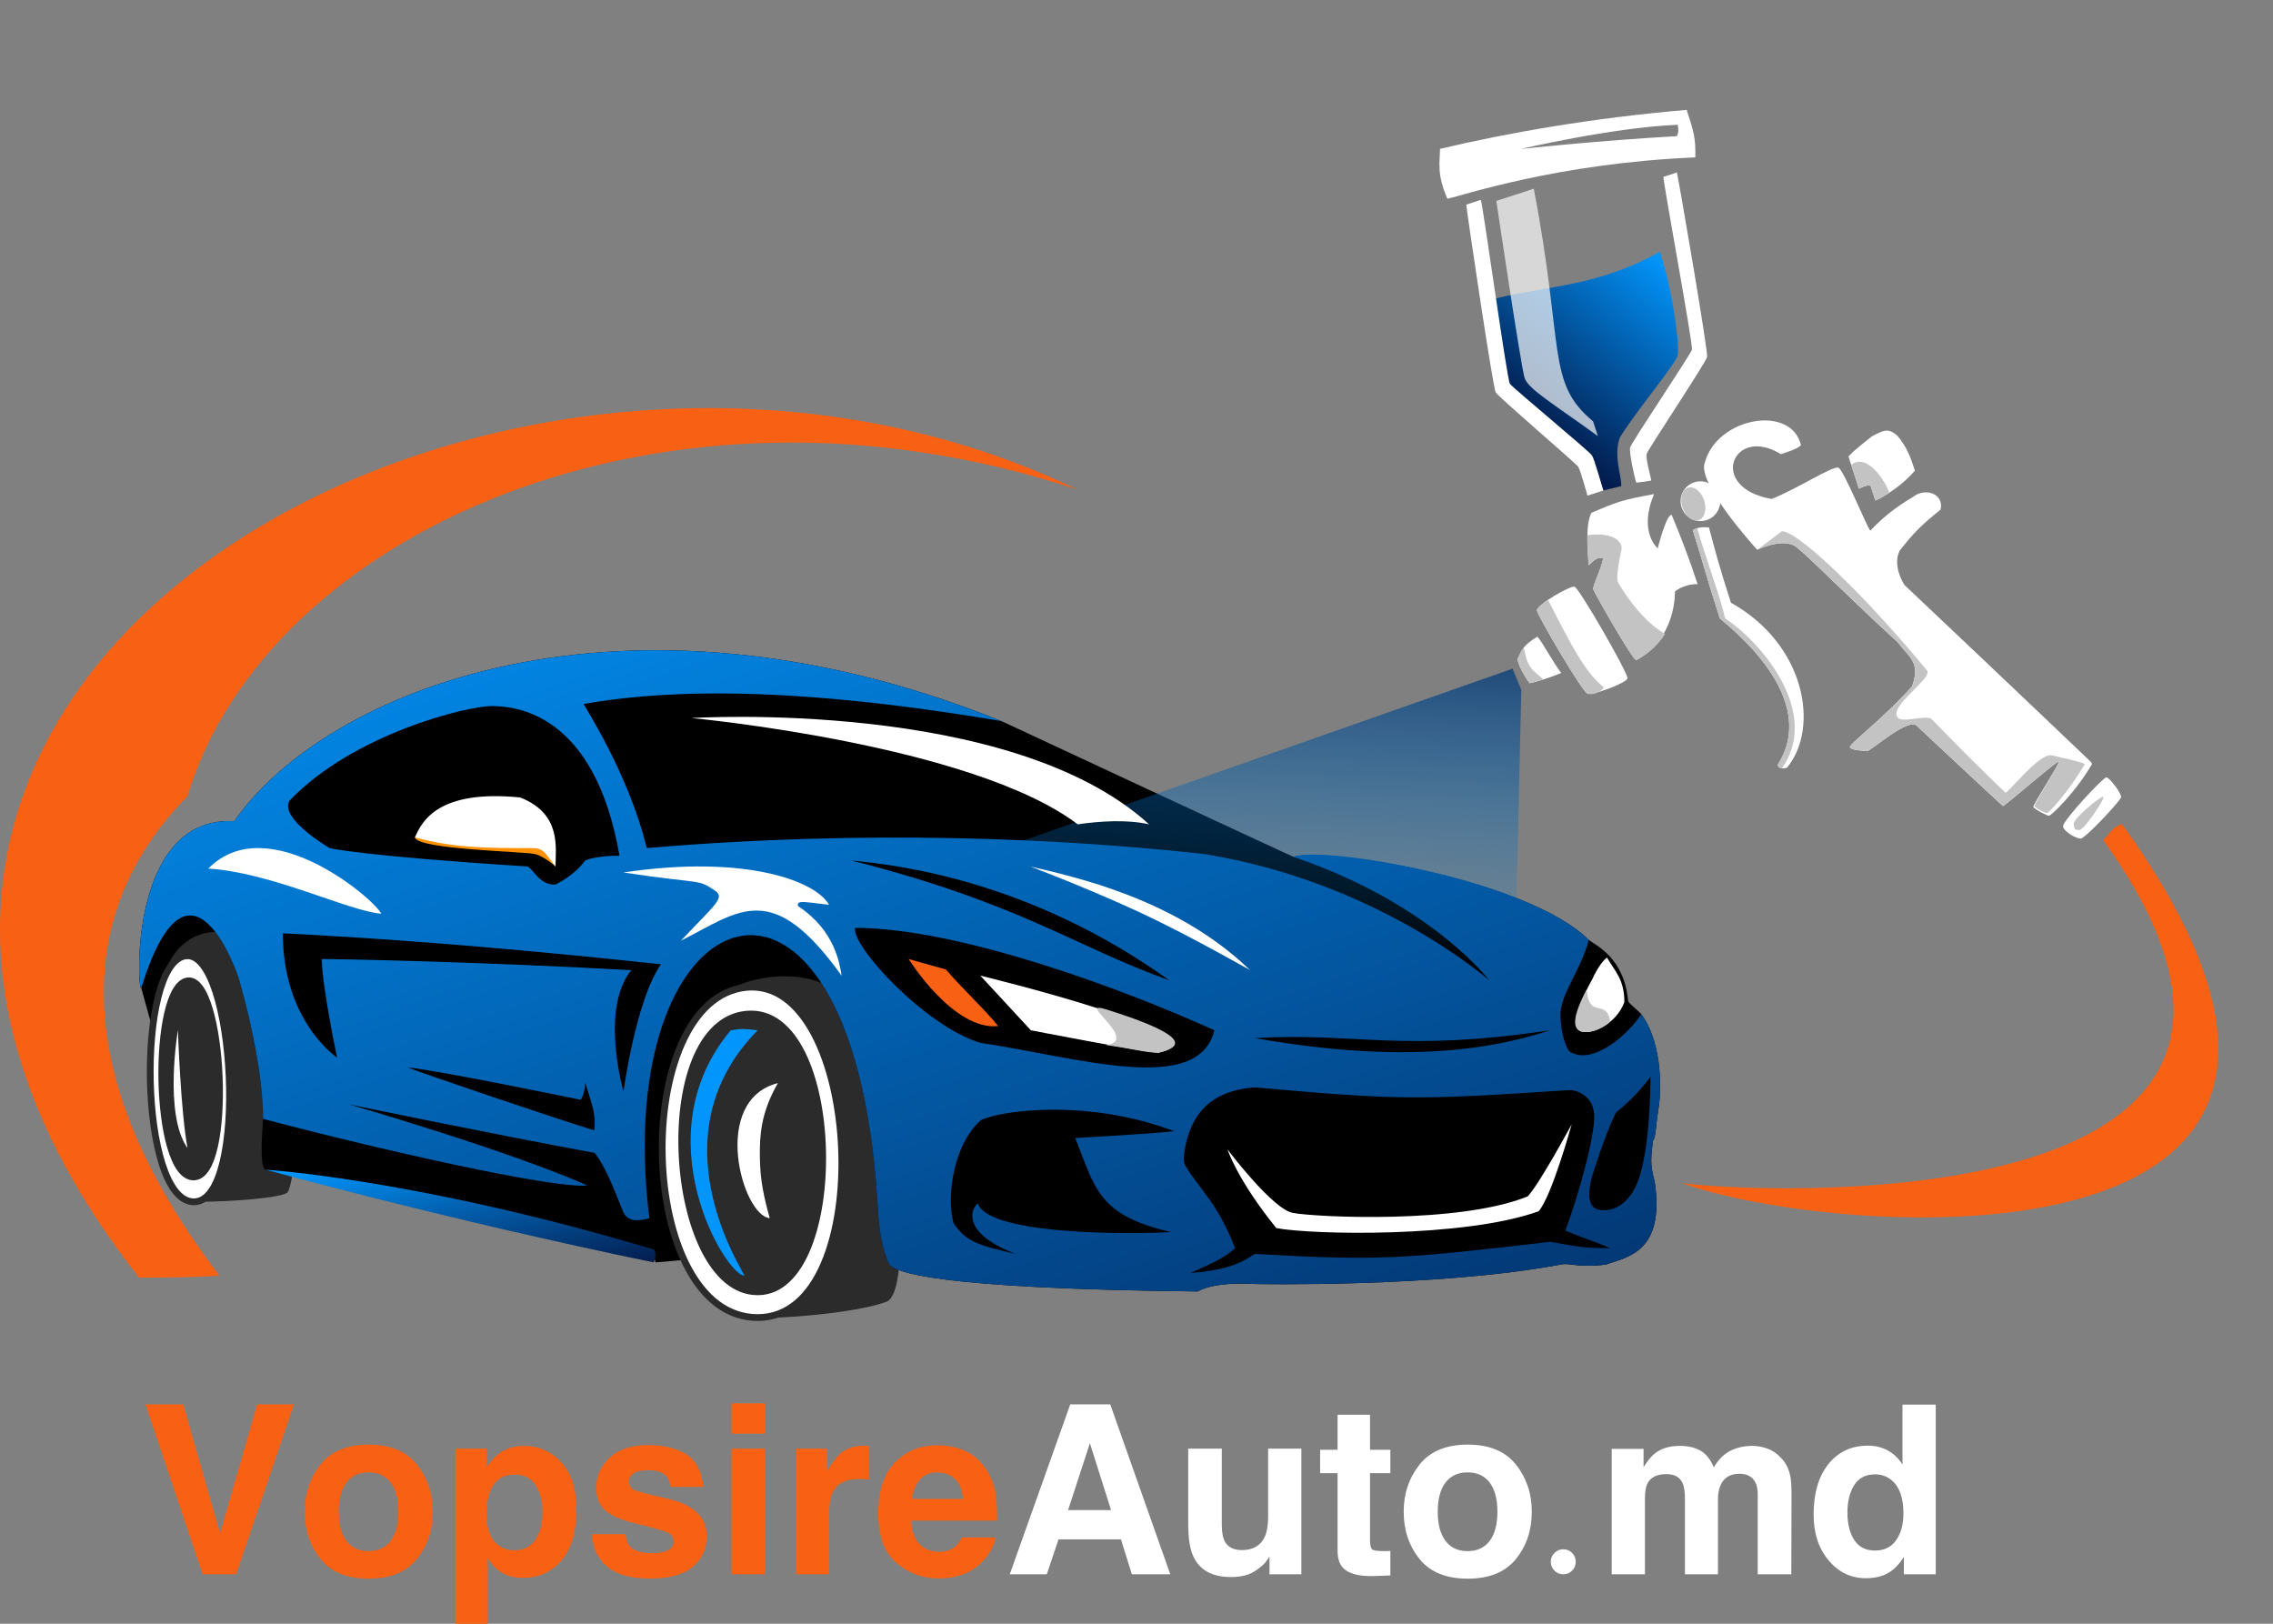 <svg width="168" height="120" viewBox="0 0 168 120" fill="none" xmlns="http://www.w3.org/2000/svg">
<rect x="0" y="0" width="168" height="120" fill="#808080" stroke="none"/>
<path fill-rule="evenodd" clip-rule="evenodd" d="M48.445 93.291C52.025 93.021 51.346 92.985 51.108 92.668C50.871 92.351 48.648 87.375 51.108 86.443C49.418 76.669 49.888 72.98 60.806 72.948C59.475 67.588 51.334 67.94 49.888 72.486C46.789 80.045 46.789 86.517 48.445 93.291Z" fill="black"/>
<path fill-rule="evenodd" clip-rule="evenodd" d="M10.44 73.017L11.254 75.954C11.254 75.954 13.28 66.592 16.803 70.137C17.334 68.913 15.396 67.222 15.396 67.222C15.396 67.222 13.419 66.444 12.195 68.231C10.709 70.403 10.44 73.017 10.44 73.017Z" fill="black"/>
<path fill-rule="evenodd" clip-rule="evenodd" d="M14.521 88.818C17.147 88.818 20.804 88.524 21.263 88.121C22.124 86.449 22.37 76.8 19.434 70.633C17.694 68.269 13.347 67.752 11.957 72.454C11.535 76.053 11.365 80.123 11.957 83.291C12.561 86.523 13.938 88.818 14.521 88.818Z" fill="#2B2B2B"/>
<path fill-rule="evenodd" clip-rule="evenodd" d="M50.74 93.145C53.155 97.611 55.323 97.245 56.139 97.371C56.956 97.498 63.121 97.115 65.582 96.183C66.733 95.483 66.491 91.107 66.491 91.107C66.491 91.107 64.741 79.688 61.847 73.521C60.132 71.157 52.491 71.714 51.045 76.26C49.956 83.854 49.085 86.371 50.74 93.145Z" fill="#2B2B2B"/>
<path fill-rule="evenodd" clip-rule="evenodd" d="M74.03 53.297C46.081 42.053 24.082 50.969 17.315 60.689C9.46 60.257 10.139 73.454 10.44 73.017C14.035 61.436 17.621 72.225 17.621 72.225C17.621 72.225 19.44 78.232 19.44 82.685C19.44 83.033 19.113 86.349 19.637 86.443C29.237 88.164 47.972 91.953 48.272 92.601C48.584 93.275 48.215 91.206 47.995 90.027C44.974 65.597 62.951 59.407 64.837 88.638C64.936 90.177 65.003 91.935 65.734 93.459C66.23 94.012 68.993 95.235 88.519 95.443C89.918 94.658 92.738 94.891 92.738 94.891C92.738 94.891 106.149 95.173 115.334 93.459C116.056 93.291 116.498 93.719 118.673 93.459C120.278 92.904 123.071 92.533 122.301 87.34C121.99 86.138 121.99 85.858 122.162 84.312C122.394 84.105 122.394 82.989 122.571 82.012C122.748 81.036 123.009 77.301 121.311 74.95C121.128 74.733 120.418 74.173 120.337 73.997C120.058 70.767 117.945 69.872 117.425 69.46C112.871 64.969 97.86 62.59 95.618 63.329C95.578 63.342 74.03 53.297 74.03 53.297Z" fill="black"/>
<path fill-rule="evenodd" clip-rule="evenodd" d="M111.793 49.418L112.442 50.978L111.938 73.108L67.159 65.1L111.793 49.418Z" fill="url(#paint0_linear_0_61)"/>
<ellipse cx="125.682" cy="37.04" rx="1.466" ry="1.47" transform="rotate(-18 125.682 37.04)" fill="white"/>
<ellipse cx="125.155" cy="37.244" rx="0.845" ry="1.262" transform="rotate(-18 125.155 37.244)" fill="#C3C3C3"/>
<path fill-rule="evenodd" clip-rule="evenodd" d="M124.006 9.223C119.274 9.405 112.408 11.008 112.408 11.008C112.408 11.008 118.163 10.382 123.946 10.063C124.049 9.82 124.083 9.705 124.006 9.223ZM106.973 14.688C108.025 14.482 115.064 12.059 125.305 11.632C125.328 10.162 125.2 9.77 124.665 8.121C117.751 8.709 111.457 9.809 106.433 11.003C106.415 12.09 106.194 12.856 106.973 14.688Z" fill="white"/>
<path fill-rule="evenodd" clip-rule="evenodd" d="M122.682 18.607C123.712 21.778 124.144 25.582 124.004 26.24C123.865 26.898 121.269 29.92 119.758 32.273C119.179 33.629 119.937 35.413 119.817 35.931L118.502 36.248L117.689 33.744L111.523 28.437C111.523 28.437 110.64 23.241 110.559 22.052C114.416 21.097 118.087 21.181 122.682 18.607Z" fill="url(#paint1_linear_0_61)"/>
<path fill-rule="evenodd" clip-rule="evenodd" d="M122.946 13.071C123.439 12.911 123.439 12.911 123.94 12.748C124.033 13.033 126.255 25.951 126.174 26.371C126.092 26.792 121.791 33.22 121.705 33.547C121.62 33.873 121.984 35.148 122.051 35.513C121.552 35.6 121.552 35.6 120.936 35.67C120.799 35.25 120.401 33.429 120.482 33.076C120.563 32.722 124.958 26.201 125.054 25.84C125.15 25.479 122.91 13.398 122.946 13.071Z" fill="white"/>
<path fill-rule="evenodd" clip-rule="evenodd" d="M109.449 14.773C108.807 14.982 108.807 14.982 108.373 15.123C108.384 15.422 110.331 28.63 110.551 28.997C110.772 29.365 116.445 34.206 116.637 34.484C116.828 34.762 117.2 36.217 117.333 36.628C117.955 36.426 117.955 36.426 118.502 36.248C118.336 35.736 117.854 33.951 117.657 33.647C117.46 33.342 111.809 28.668 111.596 28.361C111.383 28.054 109.595 15.068 109.449 14.773Z" fill="white"/>
<path fill-rule="evenodd" clip-rule="evenodd" d="M110.595 14.848C110.595 14.848 111.701 14.488 113.363 13.948C115.637 25.77 114.271 28.261 117.747 31.139C117.914 31.652 117.973 31.835 118.101 32.228C114.775 29.814 112.953 28.756 112.685 27.931C112.417 27.106 110.595 14.848 110.595 14.848Z" fill="white" fill-opacity="0.687"/>
<path fill-rule="evenodd" clip-rule="evenodd" d="M117.615 37.902C119.643 37.037 119.925 36.946 122.257 36.514C121.067 39.314 122.524 40.526 122.524 40.526C122.524 40.526 123.14 38.057 123.548 38.038C124.135 39.414 124.887 41.368 125.472 43.167C124.417 43.164 123.797 43.711 123.797 43.711C123.797 43.711 123.934 47.169 120.939 48.786C120.632 48.728 117.846 43.814 117.764 43.561C117.682 43.308 118.381 42.02 118.49 41.248C118.129 41.191 117.975 41.242 117.417 41.778C117.334 40.5 117.184 38.788 117.615 37.902Z" fill="white"/>
<path fill-rule="evenodd" clip-rule="evenodd" d="M117.322 39.55C119.493 39.276 119.954 40.212 119.843 40.603C119.383 42.727 119.582 43.029 119.582 43.029C119.582 43.029 121.101 45.755 123.072 46.851C122.752 47.358 122.091 48.203 120.939 48.786C120.632 48.728 117.846 43.814 117.764 43.561C117.682 43.308 118.381 42.02 118.49 41.248C118.129 41.192 117.975 41.242 117.417 41.778C117.334 40.5 117.321 40.644 117.322 39.55Z" fill="#C3C3C3"/>
<path fill-rule="evenodd" clip-rule="evenodd" d="M113.597 45.119C113.539 44.721 116.036 43.285 116.369 43.353C116.702 43.422 120.38 49.816 120.289 50.144C120.198 50.472 117.743 51.404 117.343 51.265C116.942 51.125 113.655 45.517 113.597 45.119Z" fill="white"/>
<path fill-rule="evenodd" clip-rule="evenodd" d="M113.597 45.119C113.597 44.872 114.244 44.477 114.414 44.325C116.238 47.913 117.213 49.738 118.525 50.783C118.434 51.111 117.743 51.404 117.343 51.265C116.942 51.126 113.655 45.517 113.597 45.119Z" fill="#C3C3C3"/>
<path fill-rule="evenodd" clip-rule="evenodd" d="M113.056 50.491C113.056 50.491 114.141 50.261 115.397 49.73C114.904 49.148 113.996 47.444 113.633 47.051C112.57 47.688 112.484 48.035 112.16 48.705C112.254 49.411 113.056 50.491 113.056 50.491Z" fill="white"/>
<path fill-rule="evenodd" clip-rule="evenodd" d="M113.056 50.491C113.056 50.491 113.671 50.345 113.993 50.246C114.217 50.177 113.433 49.818 113.055 49.215C112.674 48.609 112.698 47.76 112.6 47.89C112.418 48.132 112.316 48.381 112.16 48.705C112.254 49.411 113.056 50.491 113.056 50.491Z" fill="#C3C3C3"/>
<path fill-rule="evenodd" clip-rule="evenodd" d="M125.116 39.179C125.519 38.954 125.84 38.944 126.312 38.979C126.727 40.549 127.065 41.859 127.937 44.545C133.441 47.605 134.517 53.786 132.08 56.732C131.716 56.85 131.466 56.772 131.396 56.559C131.327 56.346 135.151 52.331 127.116 45.702C126.064 42.464 125.733 41.078 125.116 39.179Z" fill="white"/>
<path fill-rule="evenodd" clip-rule="evenodd" d="M125.116 39.179C125.228 39.116 125.334 39.07 125.439 39.037C126.104 41.341 127.114 43.995 127.509 45.702C130.28 47.534 134.578 52.705 131.702 56.784C131.544 56.766 131.438 56.687 131.396 56.559C131.327 56.346 135.151 52.331 127.116 45.702C126.064 42.464 125.733 41.078 125.116 39.179Z" fill="#C3C3C3"/>
<path fill-rule="evenodd" clip-rule="evenodd" d="M136.62 33.729C137.181 33.156 137.525 32.921 138.346 32.253C139.315 31.737 139.561 31.657 140.211 32.172C140.968 33.042 141.247 33.901 141.531 34.777C140.635 35.86 139.274 36.694 138.61 36.992C138.505 36.67 138.367 36.245 138.238 35.847C137.933 35.883 137.718 35.953 137.397 36.12C137.196 35.501 136.901 34.595 136.62 33.729Z" fill="white"/>
<path fill-rule="evenodd" clip-rule="evenodd" d="M136.824 34.358C137.984 33.428 139.351 35.54 139.636 36.417C138.828 36.915 139.282 36.686 138.61 36.992C138.505 36.671 138.367 36.245 138.238 35.847C137.933 35.883 137.718 35.953 137.397 36.121C137.196 35.501 137.106 35.224 136.824 34.358Z" fill="#C3C3C3"/>
<path fill-rule="evenodd" clip-rule="evenodd" d="M126.016 34.15C126.943 30.827 132.409 29.869 133.112 32.908C132.807 33.18 132.28 33.351 131.628 33.563C128.095 31.381 126.143 36.039 130.943 36.876C132.882 36.104 135.477 34.401 135.879 34.565C136.282 34.729 138.061 39.148 138.244 39.217C139.033 38.351 140.12 37.467 141.344 36.755C142.303 35.979 143.707 36.492 143.428 37.668C142.008 38.8 141.441 39.378 140.407 40.694C139.833 41.852 140.762 43.235 140.762 43.235C140.762 43.235 147.505 49.6 154.331 56.107C154.67 56.437 154.67 56.437 154.509 56.655C153.33 58.63 151.615 60.277 151.451 60.285C151.287 60.292 150.338 59.784 150.288 59.631C150.239 59.479 152.28 56.371 152.16 56.287C152.04 56.203 148.132 59.602 148.047 59.567C147.962 59.532 141.763 53.726 141.651 53.622C140.968 53.058 138.238 55.54 137.986 55.512C137.734 55.484 136.795 55.437 136.725 55.223C136.656 55.008 139.188 53.105 141.324 50.728C141.964 48.917 141.13 48.627 140.262 47.462C136.824 44.33 133.743 41.187 132.785 40.435C131.828 39.682 129.878 40.63 129.878 40.63C129.878 40.63 125.338 35.683 126.016 34.15Z" fill="white"/>
<path fill-rule="evenodd" clip-rule="evenodd" d="M131.701 39.261C132.944 39.262 137.978 44.157 142.423 49.545C142.9 50.122 139.535 52.206 140.267 53.038C140.634 53.456 142.415 52.774 142.794 53.168C144.616 55.058 146.646 57.077 148.217 58.575C148.368 58.721 150.706 55.602 151.671 55.825C152.885 56.104 154.168 56.382 154.078 56.503C152.898 58.477 151.465 60.074 151.301 60.082C151.137 60.089 150.425 59.721 150.375 59.569C150.325 59.416 152.28 56.371 152.16 56.287C152.04 56.203 148.132 59.602 148.047 59.567C147.962 59.532 141.763 53.726 141.651 53.622C140.968 53.058 138.238 55.54 137.986 55.512C137.734 55.484 136.795 55.437 136.725 55.223C136.656 55.008 139.188 53.105 141.324 50.728C141.964 48.917 141.13 48.627 140.262 47.462C136.824 44.33 133.743 41.187 132.785 40.435C131.828 39.682 129.878 40.63 129.878 40.63C129.878 40.63 130.833 39.926 131.701 39.261Z" fill="#C3C3C3"/>
<path fill-rule="evenodd" clip-rule="evenodd" d="M152.482 61.059C152.455 60.671 155.445 57.433 155.687 57.451C155.928 57.469 156.829 58.658 156.769 58.925C156.709 59.191 154.118 61.989 153.774 61.977C153.431 61.965 152.509 61.446 152.482 61.059Z" fill="white"/>
<path fill-rule="evenodd" clip-rule="evenodd" d="M153.269 60.886C153.242 60.499 155.2 58.87 155.441 58.888C155.683 58.906 154.034 61.355 153.69 61.343C153.347 61.331 153.296 61.274 153.269 60.886Z" fill="#C3C3C3"/>
<path fill-rule="evenodd" clip-rule="evenodd" d="M155.444 62.086C156.067 61.501 156.081 61.142 156.839 60.896C181.38 95.042 135.475 91.538 124.307 87.424C127.983 88.05 176.297 91.071 155.444 62.086Z" fill="#F86113"/>
<path fill-rule="evenodd" clip-rule="evenodd" d="M87.996 94.079C90.534 93.874 91.688 93.404 92.738 92.668C102.044 93.197 103.66 93.037 114.583 91.775C116.462 92.083 116.717 92.244 119.024 92.244C117.425 91.573 117.182 91.573 115.693 90.942C116.595 88.595 118.14 83.255 117.775 82.033C117.649 81.217 116.854 80.562 115.956 80.562C104.693 81.31 103.445 81.31 92.738 80.358C91.022 80.501 88.278 81.069 87.595 84.816C87.595 84.816 87.383 85.745 87.595 86.113C88.577 87.816 90.005 88.88 91.282 92.244C90.54 92.965 89.302 93.493 87.996 94.079ZM86.779 83.597C85.433 83.776 79.472 84.105 79.472 84.105C80.968 87.837 81.141 89.803 86.56 91.058C81.78 91.281 72.999 91.061 72.275 88.948C71.869 89.177 70.838 91.061 75.077 92.668C72.458 92.065 71.378 91.801 70.467 90.37C69.946 88.338 70.467 84.653 72.458 82.812C73.596 82.136 80.18 81.098 86.779 83.597ZM121.989 79.58C121.989 79.58 122.016 85.16 120.963 87.532C119.909 89.905 118.093 89.464 117.9 89.3C117.088 88.842 117.664 86.97 117.664 86.97C117.664 86.97 118.515 84.105 119.439 82.216C120.963 81.034 121.989 79.58 121.989 79.58ZM20.904 68.973C26.681 69.268 35.097 69.793 48.852 71.26C46.989 73.94 46.081 80.671 46.081 80.671C46.081 80.671 44.323 74.567 46.659 71.701C35.598 71.079 25.316 70.877 23.786 70.877C23.786 72.809 24.913 78.156 24.913 78.156C24.913 78.156 20.904 75.515 20.904 68.973ZM30.136 78.887C32.363 79.09 42.915 81.276 42.915 81.276C42.915 81.276 43.253 80.825 43.253 79.994C43.708 81.588 44.066 82.177 43.925 83.536C41.375 82.767 30.869 79.211 30.136 78.887ZM74.03 53.297C46.081 42.053 24.082 50.969 17.315 60.689C9.46 60.257 10.139 73.454 10.44 73.017C14.035 61.436 17.621 72.225 17.621 72.225C17.621 72.225 19.44 78.232 19.44 82.685C27.596 84.849 40.91 87.888 43.416 87.608C37.5 85 25.796 81.613 25.796 81.613C25.796 81.613 35.679 83.674 43.956 85.203C44.932 86.443 45.769 88.929 46.081 89.602C46.393 90.276 47.166 90.276 47.995 90.027C44.974 65.597 62.951 59.407 64.837 88.638C64.936 90.177 65.003 91.935 65.734 93.459C66.23 94.012 68.993 95.235 88.519 95.443C89.918 94.658 92.738 94.891 92.738 94.891C92.738 94.891 106.149 95.173 115.334 93.459C116.056 93.291 116.498 93.719 118.673 93.459C120.278 92.904 123.071 92.533 122.301 87.34C121.99 86.138 121.99 85.858 122.162 84.312C122.394 84.105 122.394 82.989 122.571 82.012C122.748 81.036 123.009 77.301 121.311 74.95C120.35 76.429 117.839 78.651 116.164 77.798C115.839 77.798 115.334 76.429 115.334 74.95C115.334 73.472 116.91 71.586 117.425 69.46C112.792 64.891 97.442 62.465 95.618 63.329C105.813 66.794 110.075 72.454 110.075 72.454C110.075 72.454 101.809 65.157 88.982 63.114C78.594 61.966 64.098 61.288 47.806 62.676C47.264 60.497 46.081 56.891 43.126 52.025C47.806 51.218 56.666 50.345 74.03 53.297ZM21.398 59.17C26.135 54.217 34.547 52.18 36.317 52.18C38.087 52.18 43.956 52.654 45.786 63.241C43.956 63.241 43.244 63.597 43.244 63.597C43.244 63.597 42.636 64.566 41.059 65.372C39.879 65.429 39.492 64.294 38.984 64.034C26.507 63.241 24.361 62.675 24.361 62.675C24.361 62.675 20.615 60.494 21.398 59.17Z" fill="url(#paint2_linear_0_61)"/>
<path fill-rule="evenodd" clip-rule="evenodd" d="M79.656 36.191C37.525 15.86 -24.732 49.866 10.281 94.421C11.957 94.421 14.035 94.421 16.226 94.278C5.587 80.358 4.958 67.872 13.86 58.838C19.64 39.549 48.944 26.002 79.656 36.191Z" fill="#F86113"/>
<path fill-rule="evenodd" clip-rule="evenodd" d="M46.081 64.48C55.052 63.133 60.298 65.102 61.271 66.864C59.403 66.661 58.896 66.498 58.978 66.959C61.739 68.773 62.066 71.276 62.204 72.103C57.048 64.93 54.686 67.313 50.329 69.52C52.91 66.776 53.678 66.319 52.762 65.765C51.545 64.939 51.811 65.348 46.081 64.48Z" fill="white"/>
<path fill-rule="evenodd" clip-rule="evenodd" d="M63.197 68.572C70.855 68.572 83.073 73.102 89.754 76.141C88.578 81.009 79.655 78.14 72.458 77.07C68.42 75.862 62.937 69.937 63.197 68.572Z" fill="black"/>
<path fill-rule="evenodd" clip-rule="evenodd" d="M72.458 72.103L76.191 76.141C76.191 76.141 84.736 77.798 85.623 77.798C91.058 76.598 72.458 72.103 72.458 72.103Z" fill="white"/>
<path fill-rule="evenodd" clip-rule="evenodd" d="M81.742 77.23C83.903 77.533 84.628 77.798 85.624 77.798C88.114 77.248 86.82 76.179 81.742 74.592C79.431 73.87 84.312 76.903 81.742 77.23Z" fill="#C3C3C3"/>
<path fill-rule="evenodd" clip-rule="evenodd" d="M67.159 70.877C67.159 70.877 69.911 71.647 69.911 71.647C70.994 72.926 72.875 74.685 73.775 75.831C70.462 76.181 67.159 70.877 67.159 70.877Z" fill="#F86113"/>
<path fill-rule="evenodd" clip-rule="evenodd" d="M76.129 64.034C79.335 64.784 86.852 66.389 92.295 71.607C93.301 72.262 88.445 69.363 83.977 67.303C79.509 65.243 74.585 63.449 76.129 64.034Z" fill="white"/>
<path fill-rule="evenodd" clip-rule="evenodd" d="M62.951 63.597C66.3 63.922 76.061 65.026 86.43 72.454C79.271 69.877 75.465 66.785 62.951 63.597Z" fill="black"/>
<path fill-rule="evenodd" clip-rule="evenodd" d="M114.583 76.14C111.374 77.153 105.037 78.887 92.738 76.718C100.331 76.286 103.426 77.798 114.583 76.14Z" fill="black"/>
<path fill-rule="evenodd" clip-rule="evenodd" d="M15.396 64.192C19.778 59.726 27.667 66.438 28.177 67.525C25.799 67.347 20.014 64.461 15.396 64.192Z" fill="white"/>
<path fill-rule="evenodd" clip-rule="evenodd" d="M30.668 61.886C30.829 62.79 38.846 62.926 39.56 63.122C40.275 63.317 41.059 64.034 41.059 64.034L40.056 61.886C40.056 61.886 30.766 61.55 30.668 61.886Z" fill="#FF9100"/>
<path fill-rule="evenodd" clip-rule="evenodd" d="M30.668 61.886C31.173 60.742 32.33 58.325 38.448 58.936C41.531 60.143 41.059 62.675 41.059 64.034C40.216 62.977 40.216 62.675 39.254 62.675C35.876 62.675 33.627 62.675 30.668 61.886Z" fill="white"/>
<path fill-rule="evenodd" clip-rule="evenodd" d="M90.726 84.948C90.726 84.948 94.121 89.454 95.597 89.644C97.199 89.944 107.824 90.488 112.916 88.416C113.814 87.454 116.164 83.089 116.164 83.089C116.164 83.089 114.695 88.416 113.719 89.519C108.214 91.492 96.952 91.259 94.334 90.76C91.436 87.181 90.726 84.948 90.726 84.948Z" fill="white"/>
<path fill-rule="evenodd" clip-rule="evenodd" d="M118.775 70.767C119.367 71.802 120.058 72.371 120.058 74.053C119.579 75.447 117.92 76.478 116.908 76.237C115.632 75.933 117.687 72.371 117.687 72.371C117.687 72.371 118.211 71.171 118.775 70.767Z" fill="white"/>
<path fill-rule="evenodd" clip-rule="evenodd" d="M119.024 75.501C118.347 76.071 117.512 76.381 116.908 76.237C116.15 76.056 116.274 75.013 117.279 73.108C117.425 75.376 118.717 73.729 119.024 75.501Z" fill="#C3C3C3"/>
<path fill-rule="evenodd" clip-rule="evenodd" d="M51.108 53.066C51.108 53.066 74.691 51.579 84.927 60.92C83.301 60.551 81.314 60.681 79.655 60.92C71.832 54.994 51.108 53.066 51.108 53.066Z" fill="white"/>
<path fill-rule="evenodd" clip-rule="evenodd" d="M19.637 86.443C19.637 86.443 30.976 87.15 48.385 92.361C48.476 92.76 48.476 93.05 48.288 93.291C32.96 90.125 19.637 86.443 19.637 86.443Z" fill="url(#paint3_linear_0_61)"/>
<path fill-rule="evenodd" clip-rule="evenodd" d="M57.494 80.045C56.195 82.293 56.149 84.035 56.162 85.485C56.177 87.231 56.472 88.519 56.894 90.027C54.858 89.857 52.479 81.323 57.494 80.045Z" fill="white"/>
<path fill-rule="evenodd" clip-rule="evenodd" d="M56.002 76.14C54.831 76.013 54.831 76.013 54.01 76.14C47.441 83.962 53.637 94.278 55.026 94.278C54.904 93.88 48.282 83.962 56.002 76.14Z" fill="#0296FC"/>
<path fill-rule="evenodd" clip-rule="evenodd" d="M13.151 76.131C13.151 76.131 12.087 82.352 13.86 84.849C13.347 82.114 13.151 76.131 13.151 76.131Z" fill="white"/>
<path fill-rule="evenodd" clip-rule="evenodd" d="M13.86 72.493C16.544 72.103 17.277 86.981 14.306 86.981C11.336 86.981 11.177 72.885 13.86 72.493ZM13.717 70.642C17.402 70.152 18.409 88.818 14.33 88.818C10.251 88.818 10.032 71.133 13.717 70.642Z" fill="white"/>
<path d="M14.306 86.981V86.731V86.981ZM14.33 88.818V89.068V88.818ZM13.86 72.493L13.896 72.741C14.097 72.712 14.322 72.813 14.57 73.152C14.816 73.487 15.043 74.005 15.24 74.664C15.632 75.977 15.88 77.778 15.954 79.601C16.027 81.424 15.924 83.248 15.623 84.608C15.472 85.291 15.276 85.838 15.039 86.208C14.803 86.579 14.556 86.731 14.306 86.731V86.981V87.231C14.799 87.231 15.179 86.918 15.461 86.477C15.743 86.035 15.955 85.423 16.111 84.716C16.424 83.299 16.527 81.428 16.453 79.581C16.379 77.733 16.127 75.887 15.719 74.521C15.516 73.84 15.269 73.259 14.973 72.856C14.679 72.455 14.294 72.178 13.824 72.246L13.86 72.493ZM14.306 86.981V86.731C14.047 86.731 13.785 86.58 13.526 86.227C13.267 85.874 13.038 85.353 12.846 84.702C12.464 83.403 12.251 81.653 12.213 79.879C12.175 78.105 12.314 76.329 12.624 74.978C12.779 74.302 12.974 73.746 13.203 73.354C13.435 72.956 13.673 72.773 13.896 72.741L13.86 72.493L13.824 72.246C13.376 72.311 13.032 72.655 12.771 73.102C12.506 73.556 12.297 74.166 12.136 74.866C11.814 76.269 11.675 78.089 11.713 79.889C11.751 81.688 11.967 83.487 12.366 84.843C12.566 85.52 12.815 86.103 13.123 86.522C13.431 86.942 13.824 87.231 14.306 87.231V86.981ZM13.717 70.642L13.75 70.89C14.088 70.845 14.429 71.01 14.774 71.439C15.119 71.868 15.433 72.525 15.703 73.353C16.243 75.005 16.584 77.268 16.685 79.557C16.786 81.846 16.644 84.139 16.23 85.85C16.023 86.708 15.751 87.401 15.421 87.874C15.093 88.344 14.729 88.568 14.33 88.568V88.818V89.068C14.95 89.068 15.448 88.709 15.831 88.16C16.212 87.614 16.502 86.853 16.716 85.968C17.145 84.195 17.287 81.851 17.185 79.535C17.083 77.219 16.737 74.907 16.179 73.198C15.9 72.345 15.563 71.623 15.164 71.126C14.763 70.628 14.267 70.317 13.684 70.394L13.717 70.642ZM14.33 88.818V88.568C13.922 88.568 13.537 88.35 13.176 87.9C12.814 87.45 12.497 86.789 12.233 85.97C11.707 84.336 11.414 82.136 11.362 79.908C11.31 77.681 11.5 75.449 11.927 73.75C12.141 72.9 12.41 72.197 12.729 71.699C13.049 71.197 13.394 70.938 13.75 70.89L13.717 70.642L13.684 70.394C13.119 70.47 12.665 70.87 12.307 71.43C11.948 71.992 11.662 72.752 11.442 73.628C11.001 75.383 10.81 77.664 10.862 79.92C10.914 82.175 11.211 84.427 11.757 86.124C12.03 86.971 12.37 87.696 12.787 88.214C13.204 88.734 13.719 89.068 14.33 89.068V88.818Z" fill="#2B2B2B"/>
<path fill-rule="evenodd" clip-rule="evenodd" d="M55.213 74.95C62.387 74.353 62.67 95.468 56.002 95.468C49.334 95.468 48.039 75.548 55.213 74.95ZM55.149 72.97C63.769 72.103 65.043 97.372 56.002 97.372C46.96 97.372 46.529 73.838 55.149 72.97Z" fill="white"/>
<path d="M56.002 95.468V95.218V95.468ZM56.002 97.372V97.622V97.372ZM55.213 74.95L55.234 75.199C56.876 75.063 58.164 76.157 59.076 78.014C59.986 79.867 60.482 82.412 60.548 84.992C60.615 87.571 60.251 90.155 59.469 92.084C58.681 94.026 57.511 95.218 56.002 95.218V95.468V95.718C57.827 95.718 59.121 94.271 59.932 92.272C60.748 90.261 61.116 87.604 61.048 84.979C60.981 82.355 60.477 79.732 59.525 77.794C58.575 75.86 57.138 74.539 55.192 74.701L55.213 74.95ZM56.002 95.468V95.218C54.477 95.218 53.212 94.08 52.28 92.234C51.353 90.396 50.795 87.924 50.666 85.42C50.537 82.916 50.838 80.409 51.604 78.501C52.371 76.59 53.577 75.337 55.234 75.199L55.213 74.95L55.192 74.701C53.263 74.862 51.94 76.323 51.14 78.315C50.339 80.31 50.036 82.895 50.167 85.446C50.298 87.997 50.866 90.543 51.833 92.459C52.795 94.366 54.192 95.718 56.002 95.718V95.468ZM55.149 72.97L55.174 73.219C57.18 73.017 58.799 74.325 59.969 76.534C61.137 78.738 61.816 81.776 61.948 84.856C62.08 87.936 61.663 91.028 60.665 93.338C59.667 95.65 58.118 97.122 56.002 97.122V97.372V97.622C58.406 97.622 60.089 95.935 61.124 93.536C62.161 91.135 62.582 87.963 62.448 84.835C62.314 81.706 61.624 78.59 60.411 76.3C59.2 74.015 57.428 72.49 55.124 72.722L55.149 72.97ZM56.002 97.372V97.122C53.87 97.122 52.217 95.74 51.063 93.564C49.909 91.388 49.282 88.46 49.202 85.49C49.123 82.52 49.592 79.536 50.603 77.25C51.616 74.961 53.148 73.423 55.174 73.219L55.149 72.97L55.124 72.722C52.841 72.951 51.193 74.681 50.146 77.048C49.096 79.419 48.622 82.481 48.703 85.503C48.783 88.525 49.421 91.534 50.621 93.798C51.822 96.062 53.613 97.622 56.002 97.622V97.372Z" fill="#2B2B2B"/>
<path fill-rule="evenodd" clip-rule="evenodd" d="M56.522 103.712V105.953H54.066V103.712H56.522ZM17.454 116.346L21.729 103.789H19.01L16.265 113.321L13.545 103.789H10.749L14.981 116.346H17.454ZM27.253 116.669C28.845 116.669 30.032 116.185 30.814 115.217C31.596 114.249 31.987 113.083 31.987 111.72C31.987 110.38 31.596 109.218 30.814 108.236C30.032 107.253 28.845 106.762 27.253 106.762C25.661 106.762 24.474 107.253 23.692 108.236C22.91 109.218 22.52 110.38 22.52 111.72C22.52 113.083 22.91 114.249 23.692 115.217C24.474 116.185 25.661 116.669 27.253 116.669ZM25.609 113.875C25.991 114.381 26.537 114.633 27.245 114.633C27.953 114.633 28.497 114.381 28.877 113.875C29.256 113.37 29.446 112.651 29.446 111.72C29.446 110.789 29.256 110.072 28.877 109.569C28.497 109.066 27.953 108.815 27.245 108.815C26.537 108.815 25.991 109.066 25.609 109.569C25.226 110.072 25.035 110.789 25.035 111.72C25.035 112.651 25.226 113.37 25.609 113.875ZM36.049 120V115.161C36.304 115.553 36.565 115.851 36.831 116.056C37.318 116.425 37.93 116.61 38.667 116.61C39.823 116.61 40.767 116.181 41.501 115.323C42.235 114.466 42.602 113.219 42.602 111.584C42.602 110.033 42.228 108.858 41.48 108.057C40.726 107.256 39.809 106.856 38.726 106.856C37.984 106.856 37.344 107.063 36.806 107.478C36.511 107.71 36.233 108.029 35.973 108.432V107.06H33.653V120H36.049ZM36.823 114.19C37.163 114.446 37.565 114.574 38.029 114.574C38.704 114.574 39.218 114.312 39.572 113.79C39.926 113.267 40.103 112.572 40.103 111.703C40.103 110.987 39.94 110.354 39.614 109.803C39.289 109.252 38.76 108.977 38.029 108.977C37.151 108.977 36.548 109.394 36.219 110.229C36.049 110.672 35.964 111.234 35.964 111.916C35.964 112.995 36.25 113.753 36.823 114.19ZM48.049 116.661C49.477 116.661 50.532 116.37 51.215 115.788C51.898 115.205 52.239 114.454 52.239 113.534C52.239 112.836 52.001 112.254 51.525 111.788C51.044 111.328 50.321 110.984 49.358 110.757C47.913 110.439 47.072 110.215 46.834 110.084C46.596 109.959 46.477 109.758 46.477 109.48C46.477 109.258 46.589 109.065 46.813 108.9C47.037 108.736 47.412 108.653 47.939 108.653C48.579 108.653 49.032 108.818 49.299 109.147C49.44 109.329 49.528 109.576 49.562 109.888H51.984C51.877 108.753 51.46 107.952 50.735 107.486C50.004 107.026 49.061 106.796 47.905 106.796C46.687 106.796 45.742 107.104 45.071 107.72C44.399 108.337 44.063 109.073 44.063 109.931C44.063 110.658 44.279 111.214 44.709 111.601C45.14 111.993 45.879 112.319 46.928 112.58C48.384 112.927 49.225 113.171 49.452 113.313C49.678 113.455 49.791 113.662 49.791 113.935C49.791 114.219 49.651 114.432 49.371 114.574C49.09 114.716 48.712 114.787 48.236 114.787C47.426 114.787 46.871 114.625 46.571 114.301C46.401 114.119 46.29 113.813 46.239 113.381H43.783C43.783 114.335 44.13 115.12 44.824 115.736C45.518 116.353 46.593 116.661 48.049 116.661ZM56.522 116.346V107.06H54.066V116.346H56.522ZM61.282 111.907V116.346H58.843V107.06H61.154V108.679C61.528 108.06 61.854 107.637 62.132 107.409C62.585 107.029 63.174 106.839 63.899 106.839C63.944 106.839 63.983 106.84 64.014 106.843C64.045 106.846 64.115 106.85 64.222 106.856V109.343C64.069 109.326 63.933 109.315 63.814 109.309C63.695 109.303 63.599 109.301 63.525 109.301C62.551 109.301 61.896 109.619 61.562 110.255C61.375 110.613 61.282 111.163 61.282 111.907ZM69.381 116.652C70.808 116.652 71.919 116.201 72.712 115.298C73.222 114.73 73.508 114.17 73.571 113.62H71.097C70.967 113.892 70.817 114.105 70.647 114.258C70.335 114.542 69.93 114.684 69.432 114.684C68.962 114.684 68.559 114.568 68.225 114.335C67.675 113.96 67.384 113.307 67.35 112.376H73.69C73.701 111.575 73.675 110.962 73.613 110.536C73.505 109.809 73.27 109.17 72.908 108.619C72.505 107.994 71.996 107.537 71.378 107.248C70.76 106.958 70.066 106.813 69.296 106.813C67.998 106.813 66.943 107.242 66.13 108.1C65.317 108.957 64.91 110.189 64.91 111.797C64.91 113.512 65.361 114.75 66.262 115.511C67.163 116.272 68.202 116.652 69.381 116.652ZM67.409 110.774H71.174C71.134 110.133 70.94 109.646 70.592 109.313C70.243 108.981 69.811 108.815 69.296 108.815C68.735 108.815 68.3 108.991 67.991 109.343C67.683 109.695 67.488 110.172 67.409 110.774Z" fill="#F86113"/>
<path fill-rule="evenodd" clip-rule="evenodd" d="M78.236 113.764L77.37 116.346H74.633L79.103 103.789H82.061L86.497 116.346H83.658L82.851 113.764H78.236ZM78.942 111.601H82.12L80.556 106.66L78.942 111.601ZM90.993 116.55C91.469 116.55 91.884 116.488 92.238 116.363C92.592 116.238 92.959 116.005 93.338 115.664C93.463 115.556 93.571 115.431 93.661 115.289C93.752 115.147 93.809 115.062 93.831 115.034V116.346H96.185V107.06H93.729V112.112C93.729 112.708 93.65 113.188 93.491 113.551C93.185 114.222 92.619 114.557 91.792 114.557C91.146 114.557 90.712 114.321 90.491 113.85C90.367 113.583 90.304 113.185 90.304 112.657V107.06H87.823V112.657C87.823 113.719 87.956 114.523 88.222 115.068C88.698 116.056 89.622 116.55 90.993 116.55ZM102.763 116.431L101.616 116.473C101.544 116.476 101.474 116.477 101.406 116.478C100.375 116.487 99.663 116.287 99.27 115.877C98.998 115.599 98.862 115.17 98.862 114.591V108.875H97.571V107.145H98.862V104.556H101.259V107.145H102.763V108.875H101.259V113.781C101.259 114.162 101.307 114.399 101.404 114.493C101.5 114.586 101.794 114.633 102.287 114.633C102.361 114.633 102.439 114.632 102.521 114.629C102.603 114.626 102.684 114.622 102.763 114.616V116.431ZM108.483 116.669C110.075 116.669 111.262 116.185 112.044 115.217C112.826 114.249 113.217 113.083 113.217 111.72C113.217 110.38 112.826 109.218 112.044 108.236C111.262 107.253 110.075 106.762 108.483 106.762C106.891 106.762 105.704 107.253 104.922 108.236C104.14 109.218 103.749 110.38 103.749 111.72C103.749 113.083 104.14 114.249 104.922 115.217C105.704 116.185 106.891 116.669 108.483 116.669ZM106.838 113.875C107.221 114.381 107.766 114.633 108.474 114.633C109.183 114.633 109.726 114.381 110.106 113.875C110.486 113.37 110.675 112.651 110.675 111.72C110.675 110.789 110.486 110.072 110.106 109.569C109.726 109.066 109.183 108.815 108.474 108.815C107.766 108.815 107.221 109.066 106.838 109.569C106.456 110.072 106.265 110.789 106.265 111.72C106.265 112.651 106.456 113.37 106.838 113.875ZM115.545 116.346C115.8 116.346 116.017 116.256 116.195 116.077C116.374 115.898 116.463 115.678 116.463 115.417C116.463 115.161 116.374 114.944 116.195 114.765C116.017 114.586 115.8 114.497 115.545 114.497C115.29 114.497 115.072 114.588 114.891 114.77C114.709 114.951 114.619 115.167 114.619 115.417C114.619 115.673 114.709 115.891 114.891 116.073C115.072 116.255 115.29 116.346 115.545 116.346ZM121.775 109.616C121.644 109.871 121.579 110.252 121.579 110.757V116.346H119.123V107.077H121.477V108.432C121.777 107.949 122.061 107.605 122.327 107.401C122.797 107.038 123.406 106.856 124.154 106.856C124.862 106.856 125.435 107.012 125.871 107.324C126.222 107.614 126.489 107.986 126.67 108.44C126.987 107.895 127.381 107.495 127.851 107.239C128.35 106.984 128.905 106.856 129.517 106.856C129.925 106.856 130.327 106.935 130.724 107.094C131.12 107.253 131.48 107.532 131.803 107.929C132.064 108.253 132.239 108.65 132.33 109.122C132.387 109.434 132.415 109.891 132.415 110.493L132.398 116.346H129.916V110.434C129.916 110.082 129.86 109.792 129.746 109.565C129.531 109.133 129.134 108.917 128.557 108.917C127.888 108.917 127.426 109.196 127.171 109.752C127.041 110.047 126.976 110.402 126.976 110.817V116.346H124.537V110.817C124.537 110.266 124.48 109.866 124.367 109.616C124.163 109.167 123.763 108.943 123.168 108.943C122.477 108.943 122.013 109.167 121.775 109.616ZM137.888 116.635C138.545 116.635 139.095 116.51 139.537 116.26C139.979 116.01 140.372 115.61 140.718 115.059V116.346H143.072V103.806H140.616V108.236C140.344 107.799 139.99 107.456 139.554 107.209C139.117 106.962 138.619 106.839 138.058 106.839C136.84 106.839 135.867 107.293 135.139 108.202C134.411 109.11 134.047 110.357 134.047 111.941C134.047 113.316 134.416 114.442 135.156 115.319C135.895 116.196 136.806 116.635 137.888 116.635ZM137.055 113.816C137.389 114.332 137.899 114.591 138.585 114.591C139.27 114.591 139.792 114.335 140.149 113.824C140.506 113.313 140.684 112.651 140.684 111.839C140.684 110.703 140.398 109.891 139.826 109.403C139.474 109.108 139.066 108.96 138.602 108.96C137.894 108.96 137.374 109.228 137.042 109.765C136.711 110.302 136.545 110.967 136.545 111.763C136.545 112.62 136.715 113.304 137.055 113.816Z" fill="white"/>
<defs>
<linearGradient id="paint0_linear_0_61" x1="129.976" y1="72.565" x2="131.372" y2="43.131" gradientUnits="userSpaceOnUse">
<stop stop-color="#0296FC" stop-opacity="0.01"/>
<stop offset="1" stop-color="#031C4D"/>
</linearGradient>
<linearGradient id="paint1_linear_0_61" x1="116.485" y1="13.894" x2="106.698" y2="25.898" gradientUnits="userSpaceOnUse">
<stop stop-color="#0296FC"/>
<stop offset="1" stop-color="#031C4D"/>
</linearGradient>
<linearGradient id="paint2_linear_0_61" x1="231.778" y1="82.582" x2="196.771" y2="-22.021" gradientUnits="userSpaceOnUse">
<stop stop-color="#031C4D"/>
<stop offset="1" stop-color="#0296FC"/>
</linearGradient>
<linearGradient id="paint3_linear_0_61" x1="7.13" y1="89.641" x2="9.843" y2="101.862" gradientUnits="userSpaceOnUse">
<stop stop-color="#0296FC"/>
<stop offset="1" stop-color="#031C4D"/>
</linearGradient>
</defs>
</svg>
